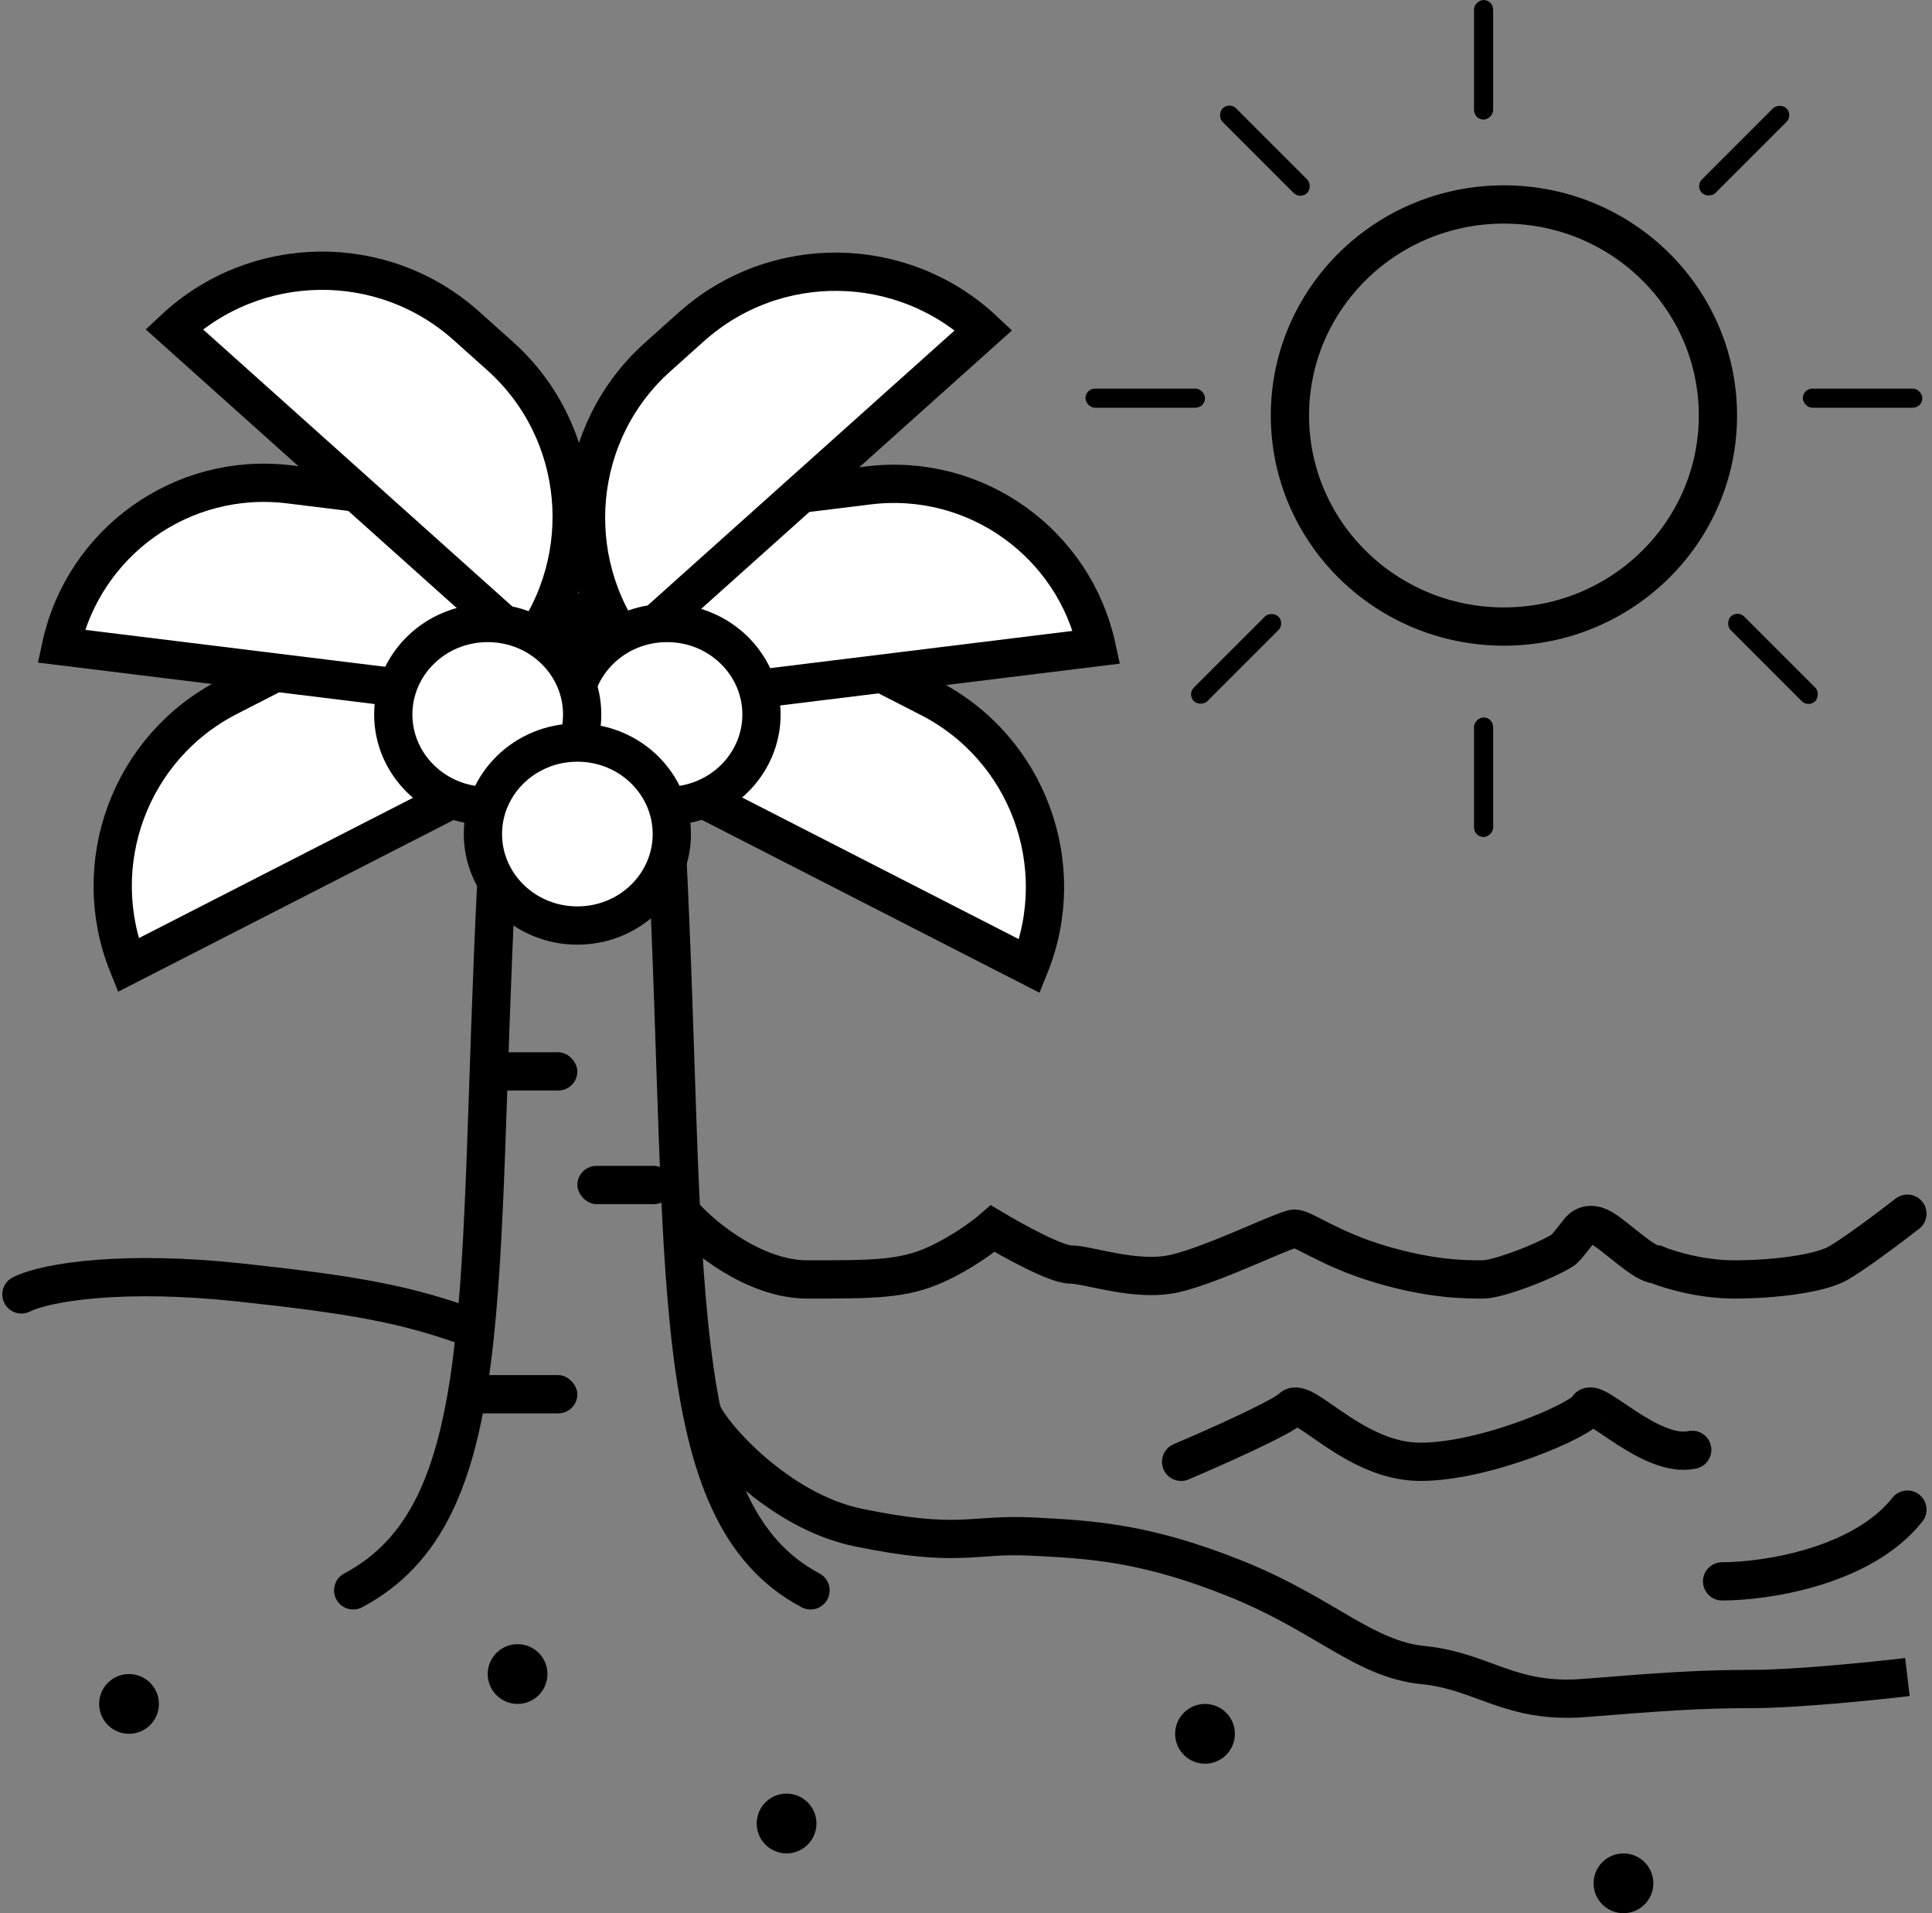 <svg class="size-" width="101" height="100" viewBox="0 0 101 100" fill="none" xmlns="http://www.w3.org/2000/svg">
<rect x="0" y="0" width="101" height="100" fill="#808080" stroke="none"/>
<rect x="29" y="31" width="3" height="3" fill="black"/>
<path d="M89.809 21.718C89.809 27.798 84.812 32.749 78.621 32.749C72.43 32.749 67.434 27.798 67.434 21.718C67.434 15.637 72.43 10.687 78.621 10.687C84.812 10.687 89.809 15.637 89.809 21.718Z" stroke="black" stroke-width="2"/>
<rect x="94.245" y="20.312" width="6.25" height="1" rx="0.5" fill="black"/>
<rect x="56.745" y="20.312" width="6.25" height="1" rx="0.5" fill="black"/>
<rect x="77.058" y="6.25" width="6.25" height="1" rx="0.5" transform="rotate(-90 77.058 6.25)" fill="black"/>
<rect x="77.058" y="43.75" width="6.25" height="1" rx="0.5" transform="rotate(-90 77.058 43.75)" fill="black"/>
<rect x="62.058" y="36.294" width="6.25" height="1" rx="0.5" transform="rotate(-45 62.058 36.294)" fill="black"/>
<rect x="88.62" y="9.731" width="6.25" height="1" rx="0.5" transform="rotate(-45 88.62 9.731)" fill="black"/>
<rect x="64.269" y="5.312" width="6.25" height="1" rx="0.5" transform="rotate(45 64.269 5.312)" fill="black"/>
<rect x="90.831" y="31.875" width="6.25" height="1" rx="0.5" transform="rotate(45 90.831 31.875)" fill="black"/>
<path d="M11.934 36.425L14.471 35.126C19.626 32.488 25.88 34.271 28.908 39.078L6.696 50.447C4.568 45.179 6.779 39.064 11.934 36.425Z" fill="white" stroke="black" stroke-width="2"/>
<path d="M15.122 25.317L18.263 25.704C23.876 26.395 27.958 31.257 27.784 36.802L3.193 33.774C4.369 28.353 9.508 24.626 15.122 25.317Z" fill="white" stroke="black" stroke-width="2"/>
<path d="M24.39 17.039L26.143 18.609C30.533 22.542 31.105 29.164 27.63 33.801L9.1 17.202C13.337 13.231 19.983 13.091 24.39 17.039Z" fill="white" stroke="black" stroke-width="2"/>
<path d="M48.587 36.478L46.05 35.179C40.895 32.541 34.641 34.323 31.613 39.131L53.825 50.5C55.953 45.232 53.742 39.116 48.587 36.478Z" fill="white" stroke="black" stroke-width="2"/>
<path d="M45.401 25.372L42.261 25.758C36.647 26.45 32.565 31.312 32.74 36.857L57.331 33.829C56.154 28.407 51.015 24.68 45.401 25.372Z" fill="white" stroke="black" stroke-width="2"/>
<path d="M36.131 17.092L34.378 18.662C29.988 22.594 29.417 29.217 32.892 33.854L51.422 17.255C47.184 13.283 40.538 13.144 36.131 17.092Z" fill="white" stroke="black" stroke-width="2"/>
<path d="M17.995 82.243C17.507 82.501 17.322 83.107 17.581 83.595C17.839 84.083 18.445 84.268 18.933 84.009L17.995 82.243ZM24.965 45.732C24.414 56.681 24.458 64.883 23.683 70.948C22.91 76.994 21.367 80.453 17.995 82.243L18.933 84.009C23.217 81.736 24.877 77.383 25.667 71.202C26.454 65.041 26.42 56.603 26.963 45.833L24.965 45.732Z" fill="black"/>
<path d="M34.871 44.531C35.965 66.25 34.715 79.062 42.371 83.125" stroke="black" stroke-width="2" stroke-linecap="round"/>
<path d="M1.12 67.657C2.474 66.98 6.579 66.389 12.526 67.032C18.308 67.657 21.12 68.126 24.558 69.376" stroke="black" stroke-width="2" stroke-linecap="round"/>
<path d="M37.675 73.536C37.469 73.023 36.888 72.774 36.375 72.979C35.862 73.184 35.612 73.766 35.818 74.279L37.675 73.536ZM44.871 79.845L45.073 78.865L44.871 79.845ZM35.818 74.279C35.984 74.695 36.366 75.242 36.827 75.793C37.311 76.372 37.954 77.039 38.719 77.697C40.237 79.002 42.316 80.34 44.669 80.824L45.073 78.865C43.176 78.475 41.401 77.364 40.023 76.18C39.341 75.594 38.775 75.005 38.361 74.51C37.923 73.986 37.717 73.641 37.675 73.536L35.818 74.279ZM44.669 80.824C47.387 81.384 48.951 81.472 50.255 81.43C51.603 81.387 52.364 81.236 53.884 81.312L53.983 79.315C52.378 79.234 51.264 79.397 50.19 79.431C49.073 79.467 47.668 79.4 45.073 78.865L44.669 80.824ZM53.884 81.312C56.963 81.466 59.649 81.614 64.187 83.43L64.93 81.573C60.093 79.638 57.154 79.473 53.983 79.315L53.884 81.312ZM64.187 83.43C66.448 84.334 68.054 85.343 69.565 86.218C71.057 87.082 72.508 87.848 74.303 88.027L74.502 86.037C73.171 85.904 72.045 85.342 70.567 84.487C69.11 83.643 67.357 82.543 64.93 81.573L64.187 83.43ZM74.303 88.027C75.713 88.168 76.688 88.612 77.998 89.07C79.308 89.527 80.781 89.919 82.92 89.748L82.76 87.754C80.992 87.896 79.81 87.584 78.658 87.182C77.507 86.78 76.217 86.209 74.502 86.037L74.303 88.027ZM82.92 89.748C86.829 89.435 88.823 89.282 91.59 89.282V87.282C88.732 87.282 86.664 87.442 82.76 87.754L82.92 89.748ZM91.59 89.282C93.906 89.282 98.065 88.858 99.832 88.65L99.598 86.664C97.823 86.873 93.773 87.282 91.59 87.282V89.282Z" fill="black"/>
<path d="M35.807 63.594C36.796 64.688 39.463 66.875 42.213 66.875C45.65 66.875 47.213 66.875 48.932 66.094C50.307 65.469 51.484 64.583 51.9 64.219C52.942 64.844 55.213 66.094 55.963 66.094C56.9 66.094 59.4 67.031 61.432 66.562C63.463 66.094 67.213 64.219 67.682 64.219C68.15 64.219 69.557 65.312 72.213 66.094C74.869 66.875 76.588 66.875 77.525 66.875C78.337 66.875 80.936 65.868 81.744 65.312C81.87 65.226 82.525 64.375 82.525 64.375C82.525 64.375 82.928 63.71 83.775 64.219C84.557 64.688 85.963 66.094 86.588 66.094C87.213 66.354 88.9 66.875 90.65 66.875C92.838 66.875 95.025 66.562 95.963 66.094C96.713 65.719 98.775 64.167 99.713 63.438" stroke="black" stroke-width="2" stroke-linecap="round"/>
<path d="M61.746 76.407C63.465 75.677 67.027 74.094 67.527 73.594C68.152 72.969 70.809 76.407 74.246 76.407C77.684 76.407 82.683 74.219 82.996 73.594C83.309 72.969 86.277 76.25 88.465 75.781" stroke="black" stroke-width="2" stroke-linecap="round"/>
<path d="M90.027 82.656C92.267 82.656 97.34 81.906 99.715 78.906" stroke="black" stroke-width="2" stroke-linecap="round"/>
<rect x="25.184" y="55" width="5" height="2" rx="1" fill="black"/>
<rect x="30.183" y="60.938" width="5" height="2" rx="1" fill="black"/>
<rect x="23.933" y="71.875" width="6.25" height="2" rx="1" fill="black"/>
<circle cx="6.745" cy="89.062" r="1.562" fill="black"/>
<circle cx="27.058" cy="87.5" r="1.562" fill="black"/>
<circle cx="41.12" cy="95.312" r="1.562" fill="black"/>
<circle cx="62.995" cy="90.625" r="1.562" fill="black"/>
<circle cx="84.87" cy="98.438" r="1.562" fill="black"/>
<path d="M39.809 37.345C39.809 39.96 37.623 42.126 34.871 42.126C32.119 42.126 29.934 39.96 29.934 37.345C29.934 34.729 32.119 32.563 34.871 32.563C37.623 32.563 39.809 34.729 39.809 37.345Z" fill="white" stroke="black" stroke-width="2"/>
<path d="M30.434 37.345C30.434 39.96 28.248 42.126 25.496 42.126C22.744 42.126 20.559 39.96 20.559 37.345C20.559 34.729 22.744 32.563 25.496 32.563C28.248 32.563 30.434 34.729 30.434 37.345Z" fill="white" stroke="black" stroke-width="2"/>
<path d="M35.121 43.595C35.121 46.21 32.936 48.376 30.184 48.376C27.431 48.376 25.246 46.21 25.246 43.595C25.246 40.979 27.431 38.813 30.184 38.813C32.936 38.813 35.121 40.979 35.121 43.595Z" fill="white" stroke="black" stroke-width="2"/>
</svg>
